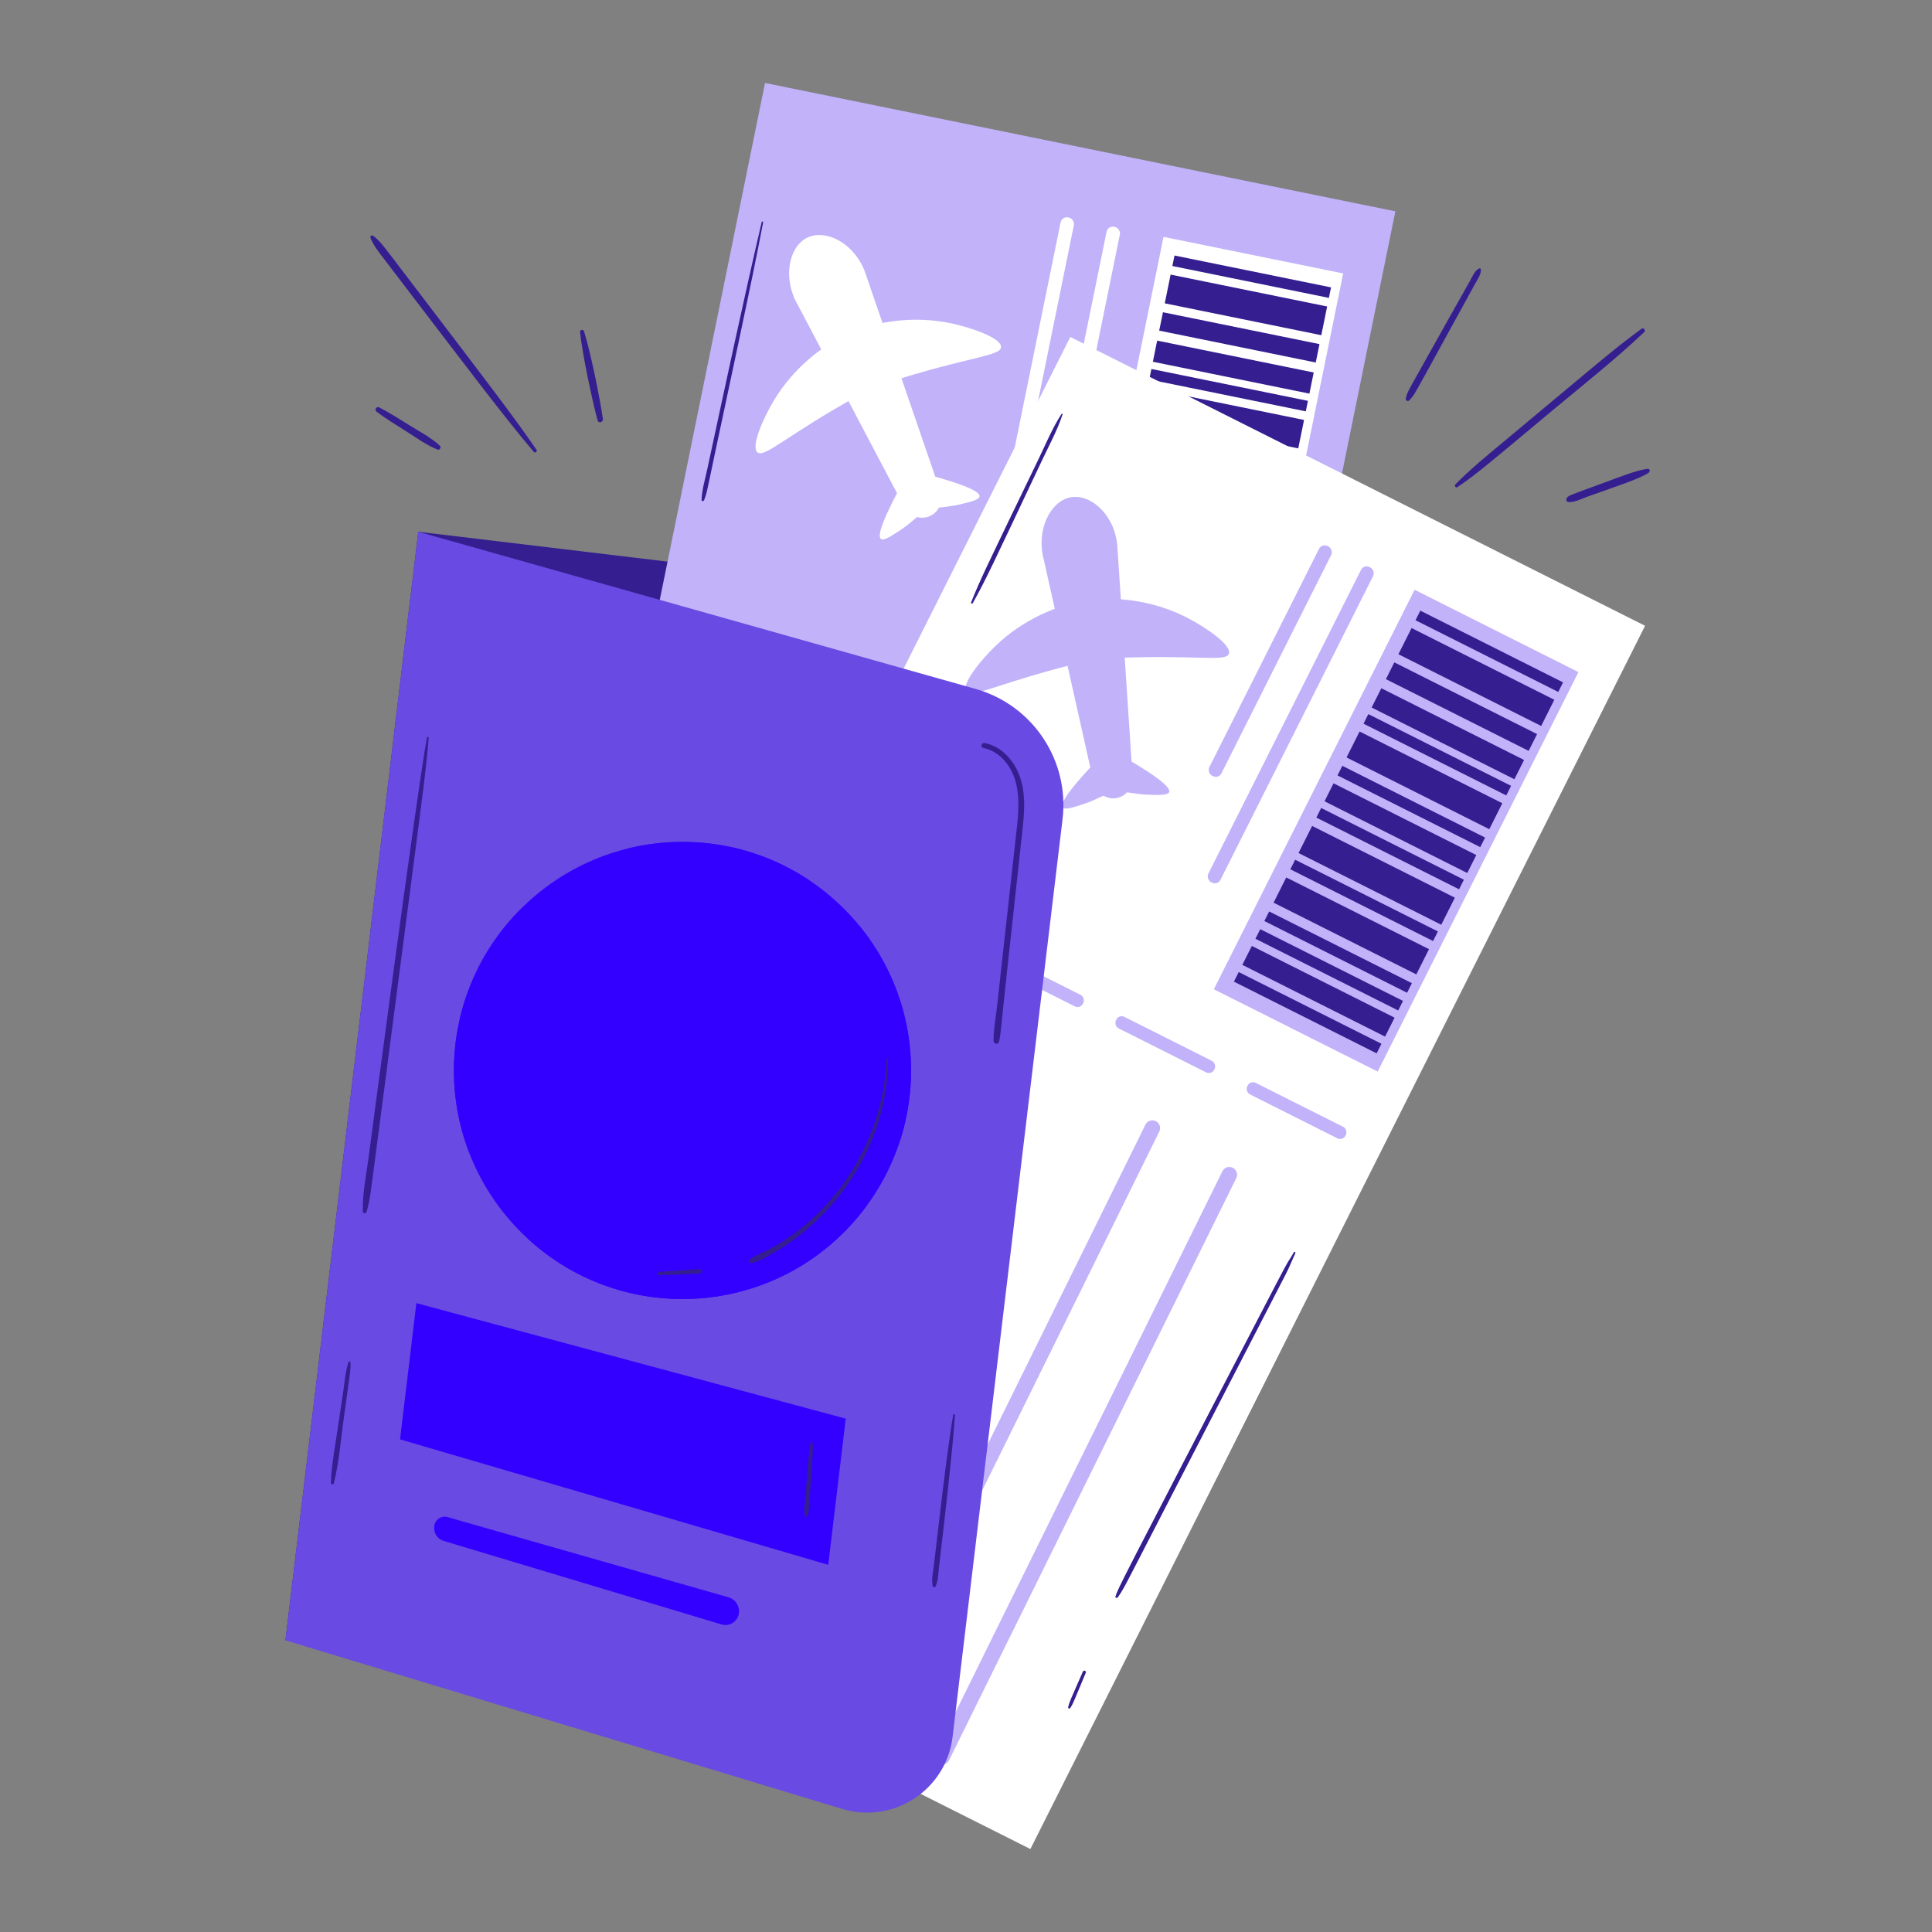 <svg xmlns="http://www.w3.org/2000/svg" viewBox="0 0 2000 2000" id="Passport"><rect x="0" y="0" width="2000" height="2000" fill="#808080" stroke="none"/><path fill="#351e90" d="M361.267,595.981h738.727c52.599,0,95.303,42.704,95.303,95.303v972.851c0,48.372-39.272,87.645-87.645,87.645H361.267V595.981h0Z" transform="rotate(6.833 778.282 1173.88)" class="color1b136a svgShape"></path><rect width="665.926" height="1417.182" x="643.87" y="138.071" fill="#c1b2fa" transform="rotate(11.51 976.833 846.662)" class="colorb4b2fa svgShape"></rect><rect width="189.789" height="462.819" x="1156.397" y="259.486" fill="#ffffff" transform="rotate(11.51 1251.292 490.896)" class="colore5e5ff svgShape"></rect><rect width="165.372" height="11.099" x="1213.069" y="280.895" fill="#351e90" transform="rotate(11.51 1295.755 286.445)" class="color1b136a svgShape"></rect><rect width="165.372" height="30.337" x="1207.127" y="300.459" fill="#351e90" transform="rotate(11.51 1289.813 315.627)" class="color1b136a svgShape"></rect><rect width="165.372" height="19.423" x="1200.28" y="339.539" fill="#351e90" transform="rotate(11.51 1282.966 349.251)" class="color1b136a svgShape"></rect><rect width="165.372" height="22.336" x="1194.01" y="368.874" fill="#351e90" transform="rotate(11.51 1276.696 380.043)" class="color1b136a svgShape"></rect><rect width="165.372" height="11.099" x="1189.152" y="398.351" fill="#351e90" transform="rotate(11.51 1271.838 403.9)" class="color1b136a svgShape"></rect><rect width="165.372" height="30.059" x="1183.237" y="417.918" fill="#351e90" transform="rotate(11.51 1265.923 432.948)" class="color1b136a svgShape"></rect><rect width="165.372" height="11.099" x="1177.193" y="457.08" fill="#351e90" transform="rotate(11.51 1259.88 462.63)" class="color1b136a svgShape"></rect><rect width="165.372" height="20.81" x="1172.183" y="476.83" fill="#351e90" transform="rotate(11.51 1254.869 487.235)" class="color1b136a svgShape"></rect><rect width="165.372" height="11.099" x="1167.449" y="504.932" fill="#351e90" transform="rotate(11.51 1250.135 510.482)" class="color1b136a svgShape"></rect><rect width="165.372" height="31.354" x="1161.276" y="525.12" fill="#351e90" transform="rotate(11.51 1243.962 540.797)" class="color1b136a svgShape"></rect><rect width="165.372" height="11.099" x="1155.491" y="563.66" fill="#351e90" transform="rotate(11.51 1238.177 569.21)" class="color1b136a svgShape"></rect><rect width="165.372" height="29.227" x="1149.585" y="583.598" fill="#351e90" transform="rotate(11.51 1232.271 598.211)" class="color1b136a svgShape"></rect><rect width="165.372" height="11.099" x="1143.532" y="622.388" fill="#351e90" transform="rotate(11.51 1226.218 627.938)" class="color1b136a svgShape"></rect><rect width="165.372" height="11.099" x="1139.435" y="642.508" fill="#351e90" transform="rotate(11.51 1222.121 648.058)" class="color1b136a svgShape"></rect><rect width="165.372" height="11.099" x="1129.525" y="691.177" fill="#351e90" transform="rotate(11.51 1212.211 696.726)" class="color1b136a svgShape"></rect><rect width="165.372" height="21.92" x="1134.48" y="661.432" fill="#351e90" transform="rotate(11.51 1217.166 672.392)" class="color1b136a svgShape"></rect><rect width="113.774" height="13.319" x="723.591" y="699.846" fill="#c1b2fa" rx="6.126" ry="6.126" transform="rotate(11.51 780.478 706.506)" class="colorb4b2fa svgShape"></rect><rect width="113.774" height="13.319" x="872.643" y="730.197" fill="#c1b2fa" rx="6.126" ry="6.126" transform="rotate(11.51 929.53 736.857)" class="colorb4b2fa svgShape"></rect><rect width="113.774" height="13.319" x="1021.696" y="760.548" fill="#c1b2fa" rx="6.126" ry="6.126" transform="rotate(11.51 1078.583 767.207)" class="colorb4b2fa svgShape"></rect><rect width="113.774" height="13.319" x="1170.748" y="790.899" fill="#c1b2fa" rx="6.126" ry="6.126" transform="rotate(11.51 1227.635 797.558)" class="colorb4b2fa svgShape"></rect><path fill="#ffffff" d="M973.129,507.881c3.803,10.247-.701,21.569-9.816,26.07-9.761,4.821-22.377.607-27.618-9.895-32.712-62.07-69.118-131.148-109.88-208.493-15.814-27.32-9.318-59.274,8.893-69.04,19.705-10.567,51.619,5.561,61.905,38.449,28.385,82.693,53.737,156.548,76.516,222.91Z" class="colore5e5ff svgShape"></path><path fill="#ffffff" d="M784.196 468.353c-7.264-5.728 5.784-35.319 17.012-53.934 20.647-34.232 48.632-53.724 65.927-63.75 8.358 18.938 16.717 37.876 25.075 56.814-76.769 42.132-100.509 66.789-108.014 60.871zM1036.272 359.432c.807-9.215-29.684-19.993-50.935-24.575-39.079-8.425-72.453-1.404-91.607 4.319 8.063 19.066 16.126 38.131 24.189 57.197 83.294-27.031 117.52-27.421 118.353-36.942zM932.829 502.539c-22.63 41.918-23.98 53.102-20.868 55.417 2.909 2.163 10.492-2.842 20.781-9.633 10.14-6.693 27.456-22.796 27.858-22.796l-16.14-24.207c-3.877.406-7.754.813-11.631 1.219z" class="colore5e5ff svgShape"></path><path fill="#ffffff" d="M959.351,491.079c46.035,12.248,55.105,18.93,54.657,22.782-.418,3.601-9.261,5.693-21.257,8.531-11.023,2.608-36.432,4.664-35.692,4.664l-6.567-28.343c2.953-2.545,5.906-5.09,8.859-7.634Z" class="colore5e5ff svgShape"></path><rect width="14.055" height="266.093" x="1072.537" y="222.5" fill="#ffffff" rx="6.464" ry="6.464" transform="rotate(11.51 1079.565 355.546)" class="colore5e5ff svgShape"></rect><rect width="14.055" height="365.057" x="1110.267" y="231.198" fill="#ffffff" rx="6.464" ry="6.464" transform="rotate(11.51 1117.294 413.726)" class="colore5e5ff svgShape"></rect><rect width="665.926" height="1417.182" x="754.329" y="422.867" fill="#ffffff" transform="rotate(26.68 1087.292 1131.458)" class="colore5e5ff svgShape"></rect><rect width="189.789" height="462.819" x="1350.393" y="628.505" fill="#c1b2fa" transform="rotate(26.68 1445.288 859.914)" class="colorb4b2fa svgShape"></rect><rect width="165.372" height="11.099" x="1459.019" y="668.675" fill="#351e90" transform="rotate(26.68 1541.705 674.224)" class="color1b136a svgShape"></rect><rect width="165.372" height="30.337" x="1445.647" y="685.666" fill="#351e90" transform="rotate(26.68 1528.333 700.835)" class="color1b136a svgShape"></rect><rect width="165.372" height="19.423" x="1430.24" y="721.783" fill="#351e90" transform="rotate(26.68 1512.926 731.495)" class="color1b136a svgShape"></rect><rect width="165.372" height="22.336" x="1416.131" y="748.404" fill="#351e90" transform="rotate(26.68 1498.816 759.573)" class="color1b136a svgShape"></rect><rect width="165.372" height="11.099" x="1405.198" y="775.779" fill="#351e90" transform="rotate(26.68 1487.884 781.328)" class="color1b136a svgShape"></rect><rect width="165.372" height="30.059" x="1391.888" y="792.785" fill="#351e90" transform="rotate(26.68 1474.574 807.815)" class="color1b136a svgShape"></rect><rect width="165.372" height="11.099" x="1378.287" y="829.331" fill="#351e90" transform="rotate(26.68 1460.973 834.88)" class="color1b136a svgShape"></rect><rect width="165.372" height="20.81" x="1367.012" y="846.912" fill="#351e90" transform="rotate(26.68 1449.698 857.317)" class="color1b136a svgShape"></rect><rect width="165.372" height="11.099" x="1356.36" y="872.966" fill="#351e90" transform="rotate(26.68 1439.046 878.515)" class="color1b136a svgShape"></rect><rect width="165.372" height="31.354" x="1342.469" y="890.482" fill="#351e90" transform="rotate(26.68 1425.155 906.159)" class="color1b136a svgShape"></rect><rect width="165.372" height="11.099" x="1329.45" y="926.518" fill="#351e90" transform="rotate(26.68 1412.135 932.067)" class="color1b136a svgShape"></rect><rect width="165.372" height="29.227" x="1316.16" y="943.899" fill="#351e90" transform="rotate(26.68 1398.846 958.513)" class="color1b136a svgShape"></rect><rect width="165.372" height="11.099" x="1302.539" y="980.07" fill="#351e90" transform="rotate(26.68 1385.225 985.62)" class="color1b136a svgShape"></rect><rect width="165.372" height="11.099" x="1293.319" y="998.416" fill="#351e90" transform="rotate(26.68 1376.005 1003.966)" class="color1b136a svgShape"></rect><rect width="165.372" height="11.099" x="1271.018" y="1042.795" fill="#351e90" transform="rotate(26.68 1353.704 1048.345)" class="color1b136a svgShape"></rect><rect width="165.372" height="21.92" x="1282.169" y="1015.195" fill="#351e90" transform="rotate(26.68 1364.855 1026.155)" class="color1b136a svgShape"></rect><rect width="113.774" height="13.319" x="877.571" y="938.142" fill="#c1b2fa" rx="6.126" ry="6.126" transform="rotate(26.68 934.458 944.801)" class="colorb4b2fa svgShape"></rect><rect width="113.774" height="13.319" x="1013.486" y="1006.441" fill="#c1b2fa" rx="6.126" ry="6.126" transform="rotate(26.68 1070.373 1013.1)" class="colorb4b2fa svgShape"></rect><rect width="113.774" height="13.319" x="1149.401" y="1074.74" fill="#c1b2fa" rx="6.126" ry="6.126" transform="rotate(26.68 1206.288 1081.4)" class="colorb4b2fa svgShape"></rect><rect width="113.774" height="13.319" x="1285.316" y="1143.04" fill="#c1b2fa" rx="6.126" ry="6.126" transform="rotate(26.68 1342.203 1149.699)" class="colorb4b2fa svgShape"></rect><path fill="#c1b2fa" d="M1172.374,803.513c.989,10.885-6.321,20.634-16.296,22.593-10.682,2.098-21.756-5.27-24.066-16.778-15.329-68.467-32.388-144.666-51.489-229.982-8.113-30.506,6.518-59.646,26.65-64.307,21.784-5.042,48.365,18.875,49.686,53.309,5.756,87.239,10.896,165.155,15.515,235.165Z" class="colorb4b2fa svgShape"></path><path fill="#c1b2fa" d="M1000.369 715.921c-5.511-7.429 14.825-32.574 30.534-47.603 28.885-27.636 60.996-39.126 80.312-44.276 3.111 20.465 6.222 40.931 9.333 61.396-85.12 20.574-114.485 38.158-120.179 30.483zM1272.165 676.762c3.19-8.683-23.417-27.064-42.729-37.048-35.512-18.358-69.56-20.316-89.545-19.804 2.793 20.511 5.585 41.023 8.378 61.534 87.466-4.291 120.601 4.289 123.896-4.682zM1134.876 787.812c-32.811 34.535-37.041 44.976-34.643 48.024 2.241 2.849 10.871.003 22.577-3.859 10.875-3.587 32.451-14.711 32.853-14.711l-9.242-27.587c-3.848-.622-7.697-1.245-11.545-1.867z" class="colorb4b2fa svgShape"></path><path fill="#c1b2fa" d="M1163.473,783.692c41.225,23.868,48.231,32.691,46.791,36.292-1.346,3.366-10.428,3.071-22.748,2.671-8.817-.286-36.545-4.839-35.669-4.839l1.079-29.074c3.516-1.683,7.032-3.367,10.548-5.05Z" class="colorb4b2fa svgShape"></path><rect width="14.055" height="266.093" x="1307.938" y="551.295" fill="#c1b2fa" rx="6.464" ry="6.464" transform="rotate(26.68 1314.965 684.342)" class="colorb4b2fa svgShape"></rect><rect width="14.055" height="365.057" x="1329.128" y="567.84" fill="#c1b2fa" rx="6.464" ry="6.464" transform="rotate(26.68 1336.155 750.368)" class="colorb4b2fa svgShape"></rect><path fill="#c1b2fa" d="M975.27 1826.715c-5.855 0-9.811-6.185-7.168-11.541l297.32-602.664c1.953-3.967 6.756-5.596 10.713-3.635 3.963 1.955 5.59 6.752 3.635 10.713l-297.32 602.664c-1.393 2.824-4.23 4.463-7.18 4.463zM895.612 1778.442c-5.865 0-9.806-6.196-7.168-11.541l297.322-602.664c1.951-3.965 6.758-5.594 10.713-3.635 3.963 1.955 5.59 6.752 3.635 10.713l-297.322 602.664c-1.393 2.824-4.23 4.463-7.18 4.463z" class="colorb4b2fa svgShape"></path><path fill="#694ae2" d="M432.985,550.471l576.944,162.709c59.129,16.675,97.316,73.916,90.007,134.915l-113.81,949.793c-6.593,55.022-61.272,90.749-114.309,74.689l-576.342-174.517,137.512-1147.589Z" class="color4a53e2 svgShape"></path><circle cx="706.51" cy="1108.144" r="236.601" fill="#3300ff" class="colorffaa00 svgShape"></circle><path fill="#3300ff" d="M660.312 919.879c4.584 7.41 12.794 12.407 21.571 9.679 4.907-1.526 9.268-5.159 11.045-9.718 10.53 7.246 24.287 8.795 36.237 4.07 3.934 13.455 19.399 21.706 32.824 17.197 12.752 17.16 38.472 23.459 56.889 11.365 13.791-9.055 20.721-25.422 19.024-41.068-56.345-37.697-124.741-48.477-187.542-33.125 5.746 12.373 2.065 28.851 9.952 41.602zM533.765 1136.801c-1.007-8.387-2.882-19.871 6.694-24.042 6.598-2.873 14.759-1.267 21.684-.828 41.635 2.64 57.377-37.658 37.652-63.357 3.283-8.573 6.418-17.923 4.434-27.115-1.543-7.151-6.511-14.08-13.478-16.768-6.571-2.534-13.006-.222-18.501 3.588-5.195 3.601-11.989 11.827-19.111 8.989-8.802-3.507-7.557-16.165-5.357-23.221 2.691-8.631 6.851-16.892 6.373-26.163-.547-10.596-6.76-20.546-15.601-26.306-66.31 66.772-85.896 165.268-53.059 250.999 28.12 1.785 52.442-21.041 48.271-55.776zM845.617 1217.038c-5.936-9.231-18.276-13.059-28.363-9.315 1.373-16.761-11.173-33.838-28.118-36.213 2.957-8.693.675-18.941-7.08-24.634-9.166-6.729-23.35-4.191-29.874 5.033-6.858 9.698-4.75 34.533-23.214 27.433-13.14-5.054-19.434-21.718-34.385-23.298-7.35-.777-15.73 5.171-17.471 12.167-10.172-5.932-23.315-6.321-33.436.581-11.307 7.71-15.537 22.778-11.483 35.509-22.979 5.194-38.699 26.417-53.826 42.976-9.807 10.735-20.181 21.422-29.169 33.022-.868.709-1.706 1.46-2.529 2.226 102.386 94.008 265.287 80.358 349.862-33.459-6.644-21.03-28.807-37.317-50.914-32.027zM889.609 958.398c-12.065 6.408-25.697 11.334-34.659 20.791-11.831 12.486-11.526 29.278-4.019 39.022-18.703 5.08-24.895 25.427-14.385 40.402-9.504 3.32-16.943 11.864-17.164 22.544-.233 11.254 8.212 21.208 18.754 24.095-10.081 22.971 8.438 45.978 32.83 41.457.547 7.738 6.396 14.775 13.456 18.421 5.687 2.936 12.166 3.888 18.314 5.392 12.469 3.05 18.118 9.8 27.423 14.83 26.658-77.463 11.808-162.917-40.551-226.954zM757.112 1021.673c-3.935-9.525-12.788-11.683-21.755-8.178-3.821 1.493-8.725 3.855-8.795-2.114-.05-4.331 1.066-8.51-.165-12.793-2.534-8.819-12.953-11.126-20.735-8.097-9.21 3.585-12.347 13.331-13.833 22.5-6.411-2.966-13.309-5.32-20.377-4.104-21.462 3.693-22.336 29.458.989 36.868-.831 1.343-1.48 2.809-1.781 4.411-1.917 10.214 5.917 14.894 14.005 18.287 6.144 2.578 7.283 6.551 10.149 11.998 7.289 13.853 22.791 11.543 33.453-.393 8.293-9.284 15.01-20.589 22.035-30.852 5.476-8 10.864-17.715 6.809-27.532z" class="colorff6a00 svgShape"></path><polygon fill="#3300ff" points="431.03 1349.005 414.131 1490.033 857.383 1619.906 875.519 1468.559 431.03 1349.005" class="colorff6a00 svgShape"></polygon><path fill="#3300ff" d="M754.128,1653.518l-290.85-83.035c-6.319-1.804-12.769,2.413-13.651,8.925-1.08,7.973,3.422,13.868,9.57,15.716l287.719,86.465c8.283,2.489,16.83-3.015,17.99-11.585,1.003-7.41-3.588-14.433-10.779-16.486Z" class="colorff6a00 svgShape"></path><path fill="#351e90" d="M441.995 763.537c-10.689 57.48-61.298 441.181-60.571 435.725-2.408 18.071-6.244 36.564-5.831 54.838.049 2.181 3.177 2.631 3.804.515 4.197-14.185 3.924-18.336 14.158-95.138l37.609-288.17c4.482-35.788 9.709-71.57 12.633-107.526.083-1.021-1.612-1.262-1.802-.244zM362.798 1410.322c-.049-1.161-1.634-1.367-2.002-.271-3.4 10.141-4.114 21.422-5.666 31.971-9.36 63.622-11.855 73.213-12.56 93.087-.061 1.722 2.583 2.078 3.003.407 5.168-20.578 6.885-42.258 9.746-63.261 6.997-51.355 7.86-52.864 7.478-61.932zM917.7 1095.888c-2.816 77.497-46.01 153.488-115.135 193.915-8.387 4.905-17.902 8.258-26.003 13.508-2.179 1.412-.805 4.791 1.767 4.191 8.205-1.915 16.239-6.956 23.484-11.137 66.809-38.556 117.959-115.696 117.415-200.477-.006-.987-1.493-.982-1.529 0zM726.32 1314.895c-1.71-1.455-2.778-1.143-10.645-.604-35.081 2.405-33.793 2.043-35.227 3.571-.282.302-.344.86 0 1.153 1.753 1.49 1.804 1.087 22.667.262 22.35-.884 21.75-.597 23.206-2.148.549-.584.668-1.666 0-2.234zM1056.062 804.933c-5.653-16.898-18.676-32.184-36.753-35.71-3.261-.636-4.67 4.335-1.382 5.012 17.003 3.501 28.724 18.326 33.28 34.452 5.707 20.205 2.116 41.917-.149 62.372l-18.705 168.948c-1.373 12.394-3.819 25.19-3.811 37.664.002 3.149 4.891 3.965 5.605.759 2.227-9.987 1.373-9.133 7.971-69.629l15.252-139.894c2.298-21.074 5.58-43.379-1.308-63.973zM986.747 1464.593c-6.707 40.103-15.165 114.534-19.919 155.4-.821 7.049-2.79 14.954-1.279 21.97.275 1.275 2.308 1.598 2.888.377 2.744-5.785 2.788-12.836 3.519-19.115 5.145-44.225 13.916-117.747 16.594-158.388.067-1.018-1.63-1.27-1.802-.244zM841.074 1493.463c-.116-.912-1.411-1.244-1.702-.23-1.488 5.197-1.777 7.977-5.72 57.084-.495 6.161-1.757 12.734-.532 18.852.31 1.548 2.397 1.252 2.85 0 1.844-5.092 1.353-6.157 3.537-37.311 2.078-29.637 2.197-33.468 1.567-38.395zM1339.358 1296.399c-8.116 14.324-.971-.473-18.969 34.035-167.082 321.208-162.123 312.111-165.659 322.192-.509 1.449 1.546 2.085 2.328.982 6.551-9.233 7.045-11.067 36.845-68.71l137.584-266.777c3.513-6.848 6.195-13.859 9.454-20.796.494-1.052-.993-1.969-1.584-.926zM1121.076 1730.257c-12.696 29.054-13.851 30.928-15.324 36.889-.335 1.356 1.489 2.118 2.235.942 3.099-4.884 3.363-6.167 16.069-36.575.705-1.689-2.241-2.949-2.981-1.256zM788.512 229.828c-18.884 81.114-36.715 164.734-56.466 256.412-2.201 10.213-5.415 20.743-5.806 31.223-.061 1.608 2.08 1.643 2.602.352 3.126-7.725 2.904-9.405 12.817-55.787 41.899-196.05 41.148-195.275 48.327-231.794.188-.956-1.25-1.372-1.474-.406zM1098.845 428.564c-9.688 15.056-16.645 31.995-24.429 48.097-57.149 118.208-59.35 122.785-69.171 146.985-.416 1.026 1.247 1.689 1.77.746 13.847-24.965 19.327-36.962 71.179-146.77 7.541-15.968 16.209-31.802 21.768-48.587.226-.68-.755-1.035-1.117-.471zM555.422 465.695c-21.811-31.91-45.396-62.785-131.296-175.443-27.855-36.53-30.125-40.384-37.981-46.259-1.241-.928-3.262.628-2.694 2.071 3.168 8.054 8.372 14.501 13.581 21.322 86.748 113.588 125.487 165.025 155.589 200.47 1.301 1.532 3.945-.488 2.801-2.161zM604.564 342.956c-.676-2.127-4.352-1.899-4.104.555 2.308 22.866 12.522 70.876 18.128 91.572.987 3.643 6.016 2.015 5.503-1.517-2.99-20.621-12.535-68.626-19.527-90.61zM455.354 461.394c-8.942-8.305-20.209-14.125-30.54-20.547-10.553-6.559-21.121-13.331-32.142-19.072-3.088-1.609-5.371 2.576-2.674 4.576 9.995 7.415 20.715 13.975 31.24 20.614 10.289 6.49 20.415 14.007 31.786 18.432 2.267.882 4.004-2.448 2.33-4.003zM1532.904 278.566c-.119-.794-1.067-.921-1.647-.67-4.607 1.995-6.966 8.476-9.413 12.653-.242.413-35.528 62.886-58.691 104.587-3.094 5.568-6.493 11.011-7.904 17.289-.461 2.048 2.006 3.628 3.577 2.082 5.154-5.074 7.51-10.412 19.932-32.773l48.352-88.107c2.361-4.49 6.569-9.864 5.794-15.061zM1699.431 340.251c-31.514 23.166-44.44 35.087-145.241 118.991-16.301 13.568-32.764 27.055-47.611 42.229-1.373 1.403.433 3.966 2.161 2.801 20.128-13.564 34.431-26.082 97.275-78.476 32.309-26.937 65.536-53.204 96.132-82.024 1.81-1.705-.632-5.054-2.717-3.521zM1705.772 485.368c-10.972 1.069-30.931 9.063-42.713 13.39-38.725 14.222-38.543 13.834-40.948 16.487-1.157 1.276-.932 4.06 1.147 4.344 6.37.869 13.976-3.296 19.89-5.406 31.759-11.337 54.288-18.52 63.679-24.922 1.544-1.052 1.185-4.111-1.054-3.893z" class="color1b136a svgShape"></path></svg>